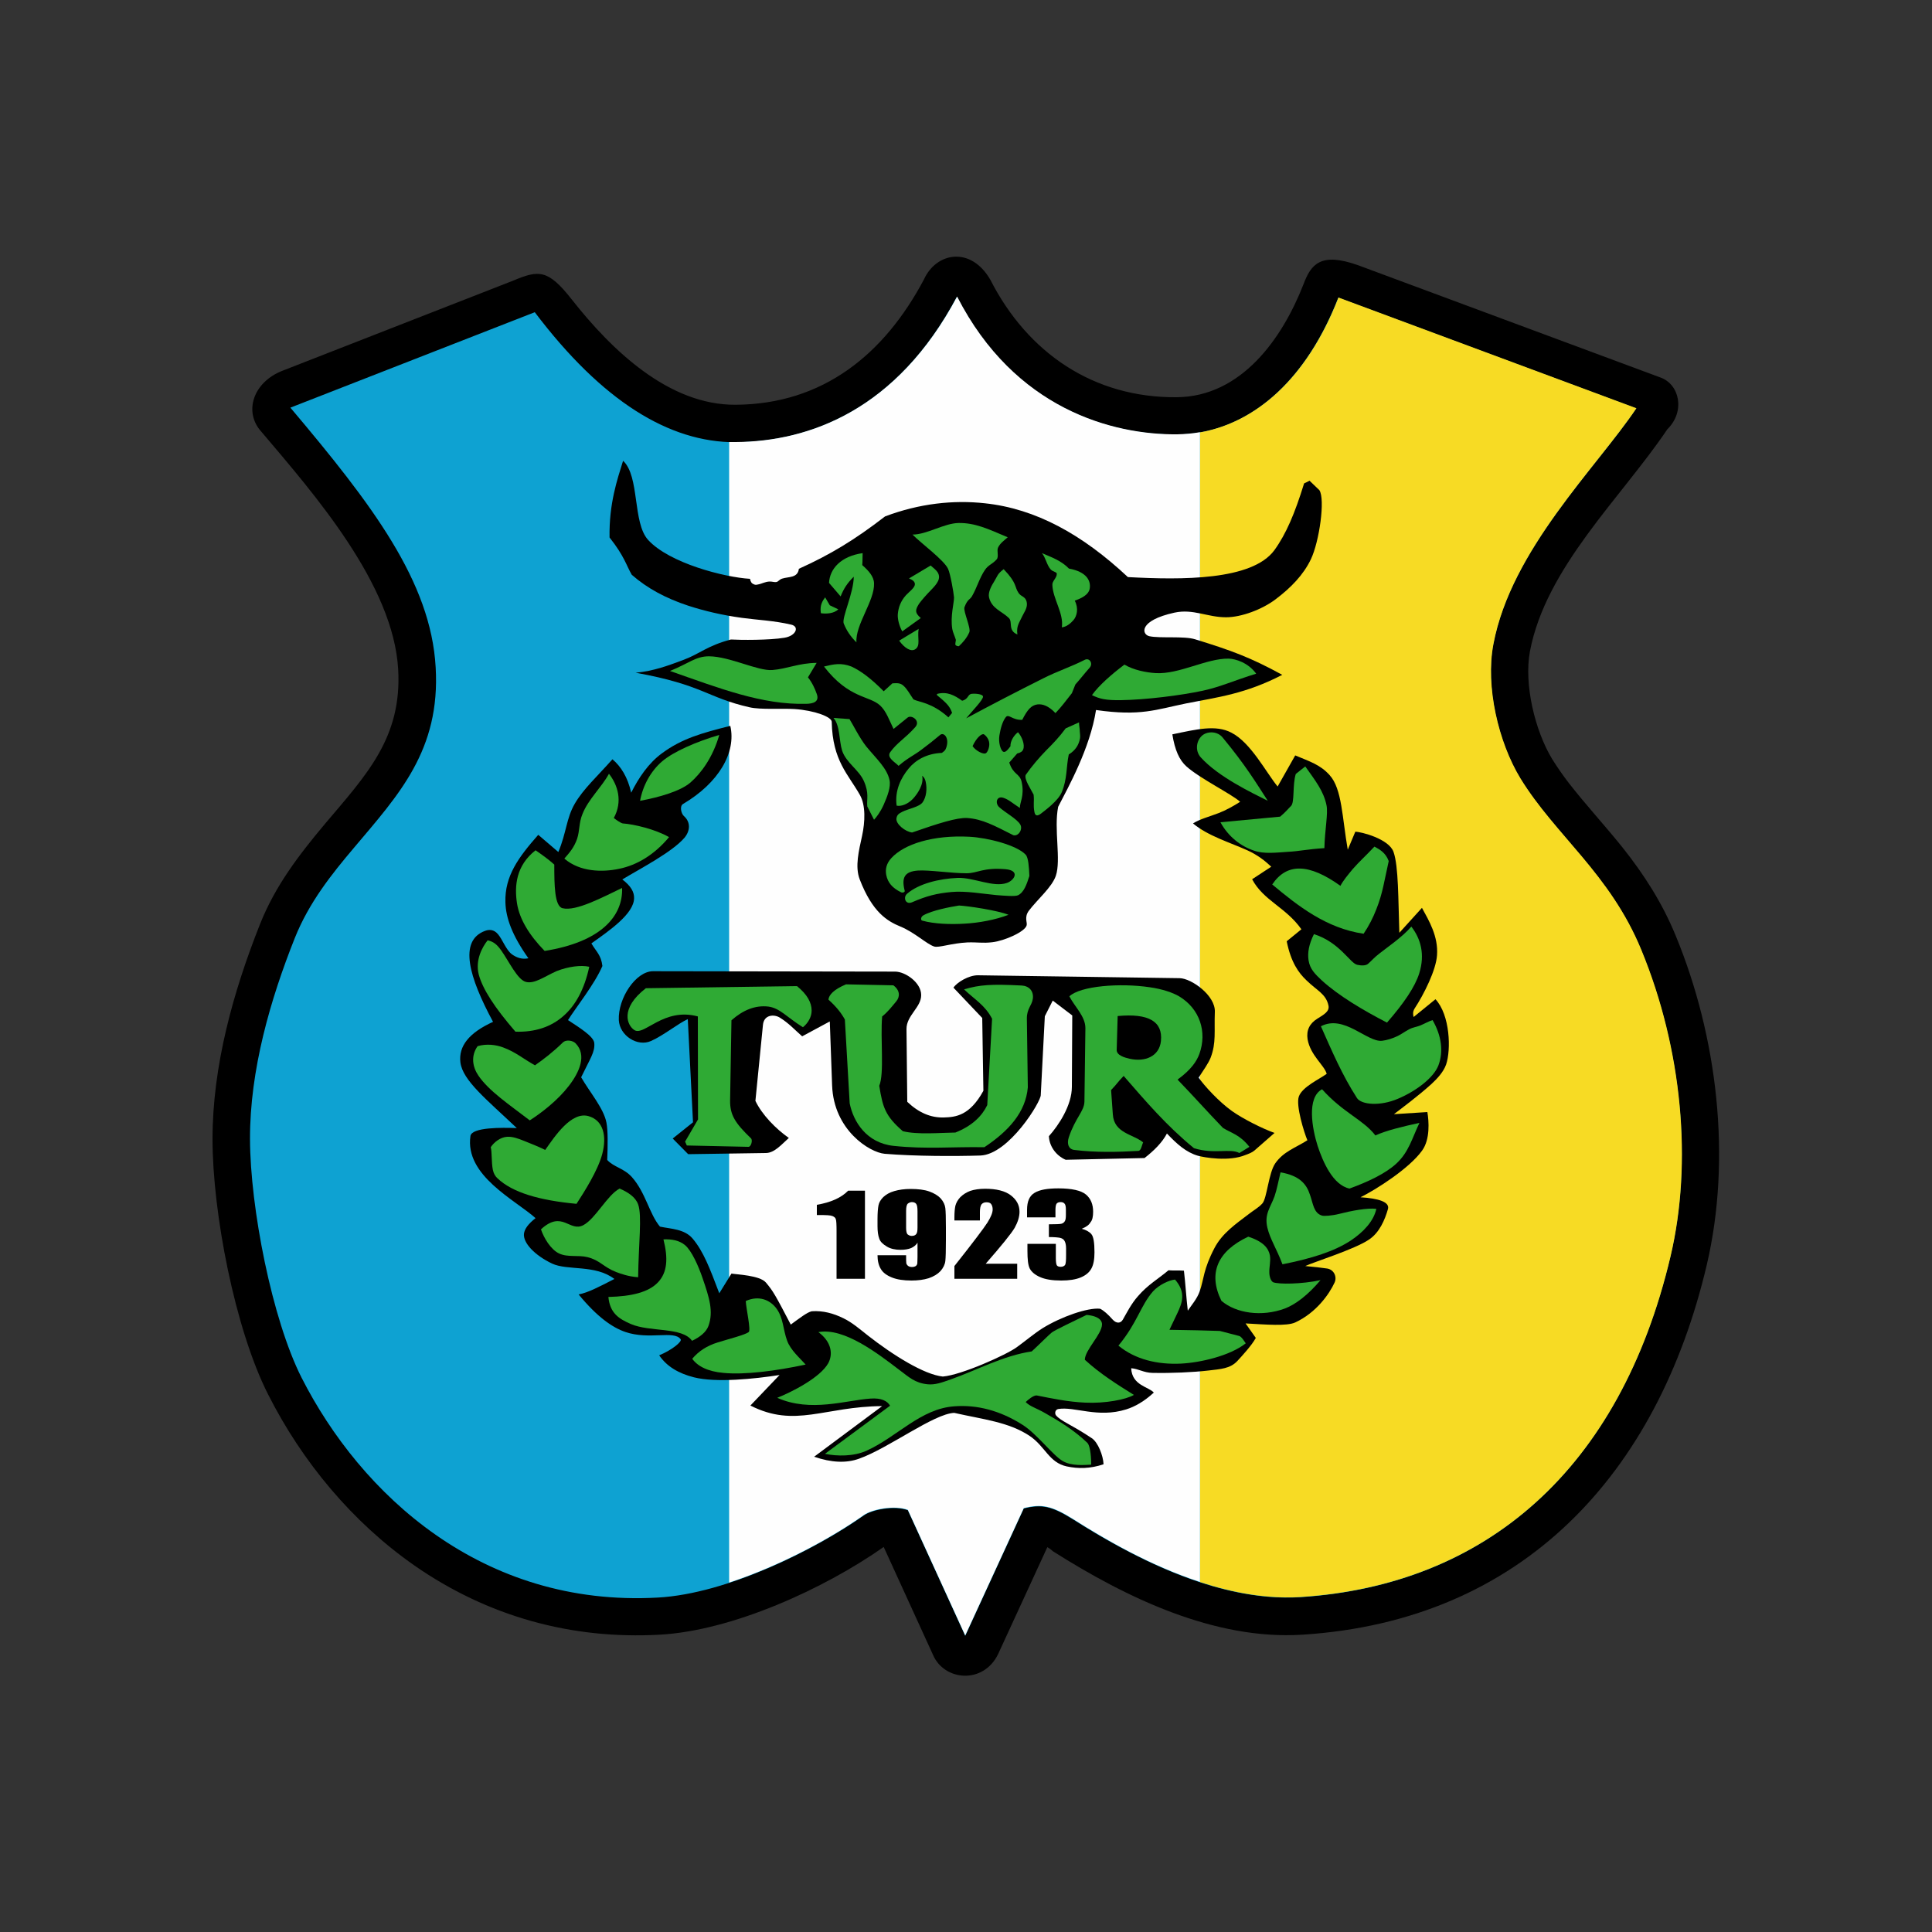 <?xml version="1.0" encoding="utf-8"?>
<!-- Generator: Adobe Illustrator 24.2.0, SVG Export Plug-In . SVG Version: 6.00 Build 0)  -->
<svg version="1.1" id="katman_1" xmlns="http://www.w3.org/2000/svg" xmlns:xlink="http://www.w3.org/1999/xlink" x="0px" y="0px"
	 viewBox="0 0 1000 1000" style="enable-background:new 0 0 1000 1000;" xml:space="preserve">
<rect x="0" y="0" width="1000" height="1000" fill="#333333" stroke="none"/>
<style type="text/css">
	.st0{fill-rule:evenodd;clip-rule:evenodd;}
	.st1{fill-rule:evenodd;clip-rule:evenodd;fill:#0EA2D2;}
	.st2{fill-rule:evenodd;clip-rule:evenodd;fill:#F7DB24;}
	.st3{fill-rule:evenodd;clip-rule:evenodd;fill:#FEFEFE;}
	.st4{fill-rule:evenodd;clip-rule:evenodd;fill:#2FAA34;}
</style>
<g>
	<path class="st0" d="M542.1,800.8l-25.5,55.4c-7.7,15.8-28,13.8-33.7,0.3l-25.5-55.8c-30.7,21.6-78.2,43.3-115.8,45.4
		c-45.9,2.6-89.3-9.5-127.1-35.8c-32.1-22.4-58.1-53.7-75.7-88.5c-17.2-33.8-28.8-94.2-28.8-132.2c0-37.9,10.7-76.3,24.6-111.3
		c7.9-19.9,20.2-35.9,33.8-52.1c21.3-25.2,39.7-44.4,37.7-79.7c-2.5-44.1-43.5-90.8-70.7-122.9c-9.5-10.3-4.4-25.8,10.8-31.7
		l119.3-46.6c13.3-5.6,18.1-6.1,30.6,9.9c20.5,26,50.1,54.6,84.7,54.3c45.2-0.3,76.9-26.1,97.5-65c6.3-13.8,24.1-17.3,34.3,0.3
		c19.3,37.9,53.5,61.2,96.5,60.8c33.4-0.3,54.6-30.3,65.6-58.5c3.9-10.4,8.9-16.7,28.3-9.8l156.2,58c10.1,3.4,13.3,17.6,3.8,26.9
		c-23.8,35.4-62.8,71.3-71.1,114.9c-3.2,17.1,2.6,41.1,11.5,55.8c2.7,4.3,5.6,8.5,8.7,12.5c8.8,11.3,18.6,21.9,27.6,33.1
		c11.3,14.2,20.7,28.9,27.6,45.7c21.6,52.3,29.1,115.2,16.1,170.6c-25.5,108.2-95.3,184-209.1,191.3c-45.7,3-91.6-19.3-129.2-43.1
		C544,802,543,801.3,542.1,800.8L542.1,800.8z"/>
	<path class="st1" d="M276.8,161.6L150.3,211c42.3,50.1,72.7,90,75.2,134.4c2.5,42.9-19.1,65.9-42.2,93.3
		c-11.7,13.8-23.4,28.5-30.7,46.8c-12.6,31.6-23.3,68.3-23.2,104.1c0.1,35.5,11.4,93.3,26.7,123.5c30.6,60.2,93.3,118.9,184.4,113.8
		c36.1-2,81.8-25,106.6-42.5c4.2-3,15.8-5.3,22.8-2.7l29.7,65l30.3-65.9c9.3-2.3,14.4-1.3,25.6,5.7c27.3,17.3,73.2,43,117.6,40.2
		c95.3-6.2,165.3-65.4,191.5-176.4c11.4-48.4,6.1-107.1-15.2-158.7c-16.2-39.3-44.4-59.1-62.5-88.6c-11.4-18.7-18.2-47.6-14-69.5
		c9.2-48.9,53.4-91.4,74-122.1l-154.2-57.3c-19,48.6-51,70.6-83.5,70.8c-33.5,0.3-84.1-13.1-113.9-71.3
		c-31.2,58.6-76.3,75-114.5,75.3C346.3,229,311.6,207.6,276.8,161.6L276.8,161.6z"/>
	<path class="st2" d="M621.2,818.9c16.8,5.5,34.5,8.8,52,7.7c95.3-6.2,165.3-65.4,191.5-176.4c11.4-48.4,6.1-107.1-15.2-158.7
		c-16.2-39.3-44.4-59.1-62.5-88.6c-11.4-18.7-18.2-47.6-14-69.5c9.2-48.9,53.4-91.4,74-122.1l-154.2-57.3
		c-16.6,42.7-43.4,64.8-71.7,69.8V818.9z"/>
	<path class="st3" d="M377.5,819.1c26.5-8.7,52.8-23,69.6-34.9c4.2-3,15.8-5.3,22.8-2.7l29.7,65l30.3-65.9
		c9.3-2.3,14.4-1.3,25.6,5.7c16.5,10.5,39.9,24.1,65.6,32.5V223.7c-3.9,0.7-7.8,1-11.8,1.1c-33.5,0.3-84.1-13.1-113.9-71.3
		c-31.2,58.6-76.3,75-114.5,75.3c-1.2,0-2.4,0-3.5,0V819.1z"/>
	<path d="M447.7,616.2v45.7H433v-24.5c0-3.5-0.1-5.7-0.4-6.4c-0.2-0.7-0.8-1.2-1.8-1.6c-1-0.4-3.2-0.5-6.6-0.5h-1.4v-5.3
		c7.1-1.2,12.6-3.6,16.2-7.3H447.7z"/>
	<path d="M454.2,649.7H469c0,2.1,0,3.5,0.1,4.1c0.1,0.5,0.4,1,0.9,1.4c0.5,0.4,1.2,0.6,2.1,0.6c0.7,0,1.4-0.2,1.9-0.5
		c0.5-0.4,0.7-0.8,0.8-1.4c0-0.6,0.1-1.7,0.1-3.4v-7.3c-0.7,1.2-1.8,2.1-3.3,2.8c-1.5,0.6-3.3,0.9-5.5,0.9c-2.7,0-5.1-0.5-7.1-1.7
		s-3.4-2.5-3.9-4.1c-0.6-1.6-0.9-3.7-0.9-6.4V631c0-3.2,0.2-5.6,0.5-7.1c0.3-1.6,1.2-3,2.5-4.3c1.4-1.3,3.2-2.4,5.7-3.1
		c2.4-0.7,5.2-1.1,8.4-1.1c3.9,0,7.2,0.4,9.7,1.3c2.5,0.9,4.5,2.1,5.9,3.6c1.4,1.6,2.2,3.3,2.4,5s0.3,5.1,0.3,10.2v6.3
		c0,5.5-0.1,9.1-0.3,10.9c-0.2,1.8-1.1,3.6-2.5,5.2c-1.5,1.6-3.5,2.8-6.1,3.7c-2.6,0.8-5.5,1.2-8.9,1.2c-4.1,0-7.5-0.5-10.2-1.6
		c-2.7-1.1-4.6-2.5-5.7-4.4C454.8,655,454.2,652.6,454.2,649.7L454.2,649.7z M469,635.5c0,1.9,0.3,3.1,0.9,3.5
		c0.7,0.5,1.3,0.7,2,0.7c1.1,0,1.8-0.3,2.3-0.9c0.5-0.5,0.7-1.7,0.7-3.4v-8.3c0-2-0.2-3.4-0.7-4c-0.5-0.6-1.2-0.9-2.3-0.9
		c-0.6,0-1.3,0.3-1.9,0.7c-0.7,0.5-1,1.8-1,3.9V635.5z"/>
	<path d="M526.5,654.1v7.8H494v-6.6c9.6-12.1,15.3-19.7,17.1-22.5c1.8-2.9,2.7-5.1,2.7-6.8c0-1.2-0.3-2.1-0.8-2.8s-1.4-0.9-2.5-0.9
		c-1.1,0-1.9,0.4-2.5,1.1c-0.5,0.7-0.8,2-0.8,4v4.3H494v-1.6c0-2.6,0.2-4.6,0.5-6c0.4-1.5,1.2-3,2.5-4.4c1.4-1.4,3.1-2.5,5.2-3.3
		c2.1-0.7,4.7-1.1,7.7-1.1c5.8,0,10.3,1.1,13.3,3.4c3,2.3,4.5,5.1,4.5,8.5c0,2.6-0.9,5.4-2.5,8.3c-1.7,2.9-6.7,9.1-15,18.6H526.5z"
		/>
	<path d="M559.9,636c2.2,0.6,3.9,1.5,5,2.8s1.6,4.4,1.6,9.4c0,3.6-0.5,6.4-1.6,8.4c-1.1,2-2.9,3.5-5.5,4.6c-2.7,1.1-6,1.6-10.1,1.6
		c-4.7,0-8.3-0.6-11-1.8c-2.7-1.2-4.4-2.7-5.3-4.4c-0.9-1.8-1.2-4.8-1.2-9.2v-3.6h14.7v7.4c0,1.9,0.2,3.2,0.5,3.7
		c0.3,0.5,1,0.8,2,0.8c1.1,0,1.9-0.4,2.3-1c0.4-0.7,0.5-2.5,0.5-5.3v-3.2c0-1.8-0.3-3-0.8-3.9s-1.2-1.3-2.3-1.6
		c-1-0.2-2.9-0.4-5.8-0.4v-6.6c3.5,0,5.7-0.1,6.5-0.3s1.4-0.7,1.8-1.4c0.4-0.7,0.5-1.8,0.5-3.3v-2.5c0-1.6-0.2-2.7-0.7-3.2
		c-0.4-0.5-1.1-0.8-2-0.8c-1,0-1.7,0.3-2.1,0.8c-0.4,0.5-0.6,1.7-0.6,3.4v3.7h-14.7v-3.9c0-4.4,1.3-7.3,3.9-8.8
		c2.6-1.6,6.7-2.3,12.3-2.3c7,0,11.8,1.1,14.3,3.2c2.5,2.1,3.7,5.1,3.7,8.9c0,2.5-0.4,4.4-1.4,5.5C563.7,634,562.2,635.1,559.9,636
		L559.9,636z"/>
	<path class="st0" d="M378,375.7c3.2,13.8-6.1,29.6-24.4,40.4c-2,1.1-1,5.1,0.4,6.3c3.6,3.2,3.2,7.7,0.3,11.2
		c-6.4,7.5-23.3,16.2-32.2,21.6c4.4,3.3,6.2,6.5,6.1,9.7c-0.1,8.1-12.8,16.8-22.1,23.4c2.5,4.3,5,5.9,5.7,11.7
		c-4,9.4-14.1,22-17.8,28c5.9,3.9,13.3,8.4,13.6,11.9c0.4,4.7-2.1,7.9-6.8,17.7c4.5,7.8,11.7,16.1,13.1,23.5
		c0.8,4.3,0.7,11.3,0.4,19.3c3.5,3.8,8.6,4.2,12.8,8.9c7.1,8,9,19.1,14.5,25.6c5.7,1.2,12.8,1.2,17,6.3c5.5,6.6,8.7,15,13.7,28.2
		l6.3-10.2c2.8,0.5,14.6,0.9,17.8,4.6c3.8,4.5,4.9,6.5,12.9,21.8c4.8-3.5,8.5-6.4,10.9-6.9c5.8-0.4,11.2,1.1,16.3,3.6
		c4.6,2.2,8.7,5.8,12.9,9.1c12.8,10,28.9,20.1,38.6,21.1c9.7-0.8,33-11.3,38.3-15.2c4.3-3.1,8.9-7,13.3-9.8
		c9.7-6,23.5-10.8,29.8-10.1c1.9,0.9,4.2,3,6.5,5.6c1.9,2.1,4.1,2.1,5.3,0c1.8-3.1,4.3-8.2,7.9-12.2c5.1-5.9,10.5-8.9,15.7-13.3
		c2.5,0.2,5.5,0,8,0.2c0.8,6.8,1.2,13.9,2,20.7c2-3,4.8-6.1,6.2-10.1c2.2-6.4,1.8-11.2,7.6-22.3c4-7.7,11.2-12.6,17.9-17.7
		c2.4-1.9,4.8-3.1,6.9-5.4c2.4-2.7,3.2-15.8,6.7-20.8c4.3-6.1,10.1-7.8,16.6-11.9c-1.7-4-6.1-18.1-4.4-22.7c1.8-5,10.8-9,14.4-11.7
		c-1.2-4.4-8.5-9.6-9.9-17.9c-0.7-4.6,1-8.1,5-10.6c3.5-2.2,6.5-3.8,5.8-6.9c-1.3-6-6-7.7-11.4-13c-4.1-3.9-8-9.3-10.2-20.2l7.6-6.2
		c-8-11.4-19.6-14.8-25.5-25.9l9.9-6.5c-3.3-3.1-7-6-12.2-8.4c-9-4.1-20.6-7.5-28.3-14c3.6-2.3,8.5-3.5,13.4-5.4
		c3.6-1.4,7.6-3.6,11-5.8c-4.6-4.1-20.9-12.1-27.8-18.3c-3.7-3.3-6-8.5-7.3-16.6c12.4-2.6,22.5-5.1,30.5-0.9
		c10.1,5.1,18,20.6,24,27.9l9.1-16.1c7.4,3.1,13,4.8,17.8,10.2c6.5,7.1,6.5,22.3,9.4,38.6c1.1-2.6,2.8-6.7,3.9-9.3
		c3,0,17.5,3.7,19.8,10.5c2.6,7.4,2.4,24.7,3,41.8l11.7-12.9c3.6,6.6,8.5,14.7,7.8,24.5c-0.5,7.7-6.7,20.1-11.6,27.6
		c-1,1.6-0.9,3.1-0.5,4.4l11.3-9.2c7.6,8.2,8.1,26.2,5.5,33.8c-1.4,3.9-4.5,7.2-7.6,10.1c-7,6.3-14.6,11.9-19.4,15.6l17.3-1.1
		c0.8,4.7,1.5,14.1-2.7,19.9c-6.7,9.4-24.2,20.4-31.9,24.2c9.3,0.6,15.2,2.4,14.2,6.1c-1.6,5.6-4.4,12.2-9.8,15.8
		c-7.3,5-28.8,11.7-33,13.7c5.1,0.5,8.1,0.8,11.4,1.3c3.5,0.6,5.1,4.3,3.8,7.2c-2.8,6.1-9.6,15.7-20.4,20.7
		c-4.4,2-14.9,1.1-25.7,0.5l5.3,7.5c-2.1,3.9-7.3,9.5-9.6,12c-3.7,3.9-8.4,4.1-15.1,4.9c-7.9,0.9-18.9,1.4-28.8,1.2
		c-4.6-0.1-7.1-2.1-11-2.4c0.4,9,9.2,9.6,11.7,12.6c-5,4.6-9.8,7.3-14.3,8.7c-14.7,4.6-26.7-1.6-35.1-0.2c-1.7,0.3-2,2.3-1.2,3.3
		c2.8,3.2,7.4,4.4,18.5,11.8c3.2,2.1,5.9,9,6.1,13.5c-6.8,2.3-13.1,2.4-19.1,1.1c-9.2-2-11.1-10.4-19.2-15.8
		c-10.8-7.2-24-8.5-39-11.9c-10.5,0.4-34,18.3-49.2,23.7c-6.6,2.4-14.3,2.1-23.3-1l35.2-26.2c-30,0.2-45,11.5-68.2-0.3l15.1-15.8
		c-12.8,2-32.8,4.1-44.3,1.2c-7.9-2-14.1-5.6-18-11.4c6.4-2.6,12-7.1,11.1-8.3c-3.4-4.8-16.2,0.5-28.7-3.8
		c-6.6-2.3-14.4-7.6-24.1-19.4c5-1,10.1-3.7,18.5-8c-9.8-7.6-24.3-4.2-32.3-8c-9-4.3-15-10.7-14.5-15.4c0.3-2.5,2.2-5.1,6-8.1
		c-10.6-9.5-36.7-22-33.7-42.5c0.7-4.6,16.3-4.4,24-4.1c-15.6-14.8-28-24.6-29.2-34c-1-8.4,4.4-15.3,16.9-21
		c-12.4-23-18-42-4.1-47.1c1.9-0.7,4.5-0.9,6.7,1.8c2.3,2.7,4.1,8,7.1,10.3c2.5,1.8,5.3,2.8,8.6,2.1c-8.4-11.8-11.7-20.9-11.9-29
		c-0.4-13.6,6.8-23.3,17-34.9L289,441c4.3-10.4,4.1-17.4,8.5-25c4.4-7.6,11.5-14,19.5-23c4.3,3.6,7.9,9.2,9.7,17.3
		c3.9-7.8,9-15.3,15.8-20.3C353,382.2,363.4,379.4,378,375.7L378,375.7z"/>
	<path class="st4" d="M372.3,380.4c-11.9,3.5-23.6,8.6-29.5,13.6c-6,5.1-10.1,12.7-11.5,20.5c10.2-1.9,20.8-5,26-9.4
		C362.8,400.3,368.9,392.2,372.3,380.4L372.3,380.4z"/>
	<path class="st4" d="M315.2,400.5c4.6,5.9,7.2,14.3,2.5,22.9c1.3,1,3.4,2.5,4.6,2.8c5.8,0.4,16.9,3,24,7.1
		c-7.5,9-16.5,14.5-25.9,16.4c-8.5,1.8-20.2,1.7-28.3-5.3c2.8-3.2,5-5.7,6.6-10.2c1.4-4.2,0.9-8.4,2.8-12.9
		C304.5,413.7,311.3,407.6,315.2,400.5L315.2,400.5z"/>
	<path class="st4" d="M277.2,440.1c3.3,2.3,6.6,4.6,9.7,7.4c0,10.6,0.1,21.6,4.3,22.6c7,1.7,20.7-5.7,30.8-10.5
		c0.5,14.8-11.2,28-40.1,32.6c-8.1-8.3-13-16.5-14.3-24.6C266.2,458.5,267.1,448,277.2,440.1L277.2,440.1z"/>
	<path class="st4" d="M305,500.4c-2.5,11.6-7.1,20-13.4,25.5c-6.5,5.7-14.7,8.4-24.8,8.1c-10.9-12.6-17-22.1-19-29.6
		c-1.9-7.4,1.8-14.2,4.6-17.7c3,0.7,4.7,2,7,5.2c4.1,5.8,8.4,15.1,12.7,16.3c4.5,1.3,9.9-2.9,16.1-5.6
		C294.1,500.3,300.7,499.4,305,500.4L305,500.4z"/>
	<path class="st4" d="M274.2,579.9c-10.4-8-21.2-15.2-26.6-23.2c-3-4.4-4-10.1-0.4-15.2c4.6-1.4,9.6-0.7,13.1,0.6
		c6.6,2.4,10.6,6,16.6,9.3c4.3-3,9.4-6.9,14.3-11.7c2-2,5.6-0.9,6.7,0.3c6,6.1,2,15-3.5,22.1C288.6,569.6,280.3,576,274.2,579.9
		L274.2,579.9z"/>
	<path class="st4" d="M298.4,623.1c4-6.2,11-17.1,13.3-25.7c2.5-9.4,0.6-17.5-7.1-19.7c-8.9-2.5-17.4,10.4-22.4,17.5
		c-4.5-2.2-6.9-3-11-4.7c-2.7-1.1-5.9-2.3-8.7-2.1c-3.5,0.2-6.8,2.8-8.5,5.4c0.7,2.5,0.3,7.8,1.1,11.7c0.4,2,1.3,3.4,2.4,4.4
		C265.3,617.3,279.2,621.3,298.4,623.1L298.4,623.1z"/>
	<path class="st4" d="M330.3,661.1c0.2-17.2,2.1-31.9,0-37.7c-1.4-3.9-5.4-6.4-9.6-8.2c-6.4,3.4-12.4,15.5-18.7,18.9
		c-7.2,3.9-10.9-8-22,2.2c1.5,4.5,5.1,10.5,9.4,12.5c4.4,2.1,9.9,0.7,14.7,1.9c6.6,1.7,8,5,14.8,7.7
		C321.4,659.3,325,660.7,330.3,661.1L330.3,661.1z"/>
	<path class="st4" d="M343.4,641.5c4.2-0.2,8.2,0.5,11.2,3c3.4,2.9,6.9,10.7,9.1,17.2c3.4,9.9,5.7,17.1,3,24.6
		c-1.2,3.2-4.3,5.7-8.5,7.7c-5.1-7.3-21.8-4.4-31.7-8.7c-6.2-2.7-10.8-5.6-11.6-14c12.2-0.3,20.9-2.5,25.7-7.6
		C345.4,658.6,345.9,651.4,343.4,641.5L343.4,641.5z"/>
	<path class="st4" d="M417,706.3c-2.8-3.2-7.8-7.4-9.6-12.4c-2.1-5.7-1.9-11.7-5.5-16.6c-3.4-4.6-9.2-6.9-15.9-3.9
		c0.2,4,2.8,15.2,1.5,16.1c-2.1,1.5-10.1,3.5-15.9,5.3c-5.9,1.8-10.1,4.7-13.3,8.5c2.7,3.8,8,6.6,16.1,7.3
		C385.4,711.7,401.5,709.6,417,706.3L417,706.3z"/>
	<path class="st4" d="M423.6,689.5c6.9,5.1,7.6,11.5,5.1,16.1c-4.3,7.6-19.1,15-26.4,17.9c17.2,7.7,35.8,1.2,48.3,0.4
		c5.5-0.4,8.7,1.2,10.1,3.7L427,752.5c6.3,1.3,14.8,1.4,21.5-1.6c15.9-7.2,28-21.8,45.5-23c11.7-0.9,23.7,2.2,35.3,9.6
		c7.3,4.6,15.7,15.8,20.7,18.7c4.6,2.7,11,2.1,14.8,1.9c0-6-0.9-10.3-2-11.3c-6.9-6.6-14.5-11.2-21.9-15.4c-4.5-2.6-7.8-3.4-10-5.7
		c1-1,4.1-3.7,5.8-3.4c7.6,1.5,16,3.3,25,3.7c10.3,0.5,21.2-1.6,25.2-4c-8.5-5.3-17.6-11-25.4-18.2c0.1-5.1,8.7-13,8.9-18.2
		c0.1-1.7-1.2-4.4-8-5c-6.6,3.2-16.3,7.8-18,9.1c-1,0.7-7.2,6.9-10.4,9.8c-14.5,2.1-28.4,9.7-41.7,14.4c-4.8,1.7-8.3,3-12.2,2.6
		c-6.7-0.7-9.7-3.8-14.7-7.5C454.5,700.7,436.9,687,423.6,689.5L423.6,689.5z"/>
	<path class="st4" d="M608.2,662.3c5.8,6.7,3.7,12.1,1.2,17.4c-1.5,3.2-2.7,5.6-4.1,8.6c9.8,0.1,20,0.4,26.1,0.6l10,2.6
		c1.2,0.3,2.6,2.7,3.4,3.8c-8.2,6.5-23.6,10-33.5,10.5c-12.3,0.6-23.8-2.2-32.4-9.3c9.9-12,11.4-20.7,17.9-28.1
		C599.8,665.1,605,662.6,608.2,662.3L608.2,662.3z"/>
	<path class="st4" d="M683.5,662.6c-6.4,7.6-12.9,12.6-18.5,14.7c-11.9,4.4-25.2,2.5-32.8-4c-7.1-14.4-1.9-25.8,13.9-33.2
		c8,2.6,10.5,6.1,11.2,9.7c0.5,3-0.4,6-0.3,8.8c0,2.2,0.8,4.5,2,5.1C661.9,664.8,673.7,664.7,683.5,662.6L683.5,662.6z"/>
	<path class="st4" d="M662.8,606.8c-1.1,4.5-1.9,8.9-3.1,12.4c-2.1,5.8-5.4,9.2-3.7,16.3c1.4,5.9,4.8,10.9,7.8,18.9
		c15.1-3,26.9-6.7,35.5-12.4c6.4-4.3,11.7-9.9,13.1-16.3c-4.6-0.6-13,1-19.2,2.6c-4,1-7.9,1.2-8.9,0.9c-4.4-1.3-4.6-6.2-6.3-10.9
		C676.2,612.8,672.6,608.5,662.8,606.8L662.8,606.8z"/>
	<path class="st4" d="M684.3,563.8c10.9,12.2,21.3,15.7,27.6,23.9c5.7-2.6,14.1-4.6,22.8-6.5c-3.8,7.9-5.5,15.2-12.1,21.2
		c-5.6,5.1-14.5,9.3-24.1,12.8c-8.6-1.8-13.8-13.9-16.5-22.1C679.2,584.3,676.2,568.1,684.3,563.8L684.3,563.8z"/>
	<path class="st4" d="M683.7,531.2c5.6,12.6,10.9,25.1,18.7,37.2c2.3,3.4,11.9,4.3,21.2,0.3c9.7-4.1,18.5-11,20.9-17.2
		c2.7-7.1,1.7-15.3-3-23.5c-1.8,0.5-4.2,1.9-6.4,2.8c-2,0.8-3.8,0.9-5.8,2c-2.1,1.1-3.8,2.4-5.8,3.4c-2.7,1.3-5.6,2.2-8.1,2.5
		C707.6,539.6,695.7,524.9,683.7,531.2L683.7,531.2z"/>
	<path class="st4" d="M680.1,483.5c-2.6,5.2-3.4,9.6-2.8,13.5c0.7,4.6,3.3,7.1,6.9,10.5c8.7,7.9,21.3,15.4,33.7,21.8
		c8.8-10.1,14.5-18.5,16.7-25.5c3.1-9.9,0.7-18-4.1-24.2c-4.7,5.5-12.6,10.8-16.6,14c-2.7,2.1-3.4,3.1-5.6,5.1
		c-1.3,1.3-3.8,1.1-5.7,0.7C698.9,498.8,693.6,487.8,680.1,483.5L680.1,483.5z"/>
	<path class="st4" d="M658.5,457.8c13.3,11.1,28,22.7,47.3,25.5c2.7-4,4.9-8.3,6.6-12.7c3.3-8.3,4.1-14.7,6.4-24.9
		c-1.6-4.4-4.8-6.1-7.4-7.5c-4.7,5-8,7.9-11.2,11.6c-2.5,3-5,6-6.4,8.7C677.6,446.9,666.1,446.5,658.5,457.8L658.5,457.8z"/>
	<path class="st4" d="M631.7,425.6c4.1,7.5,10.5,12.4,17.4,14.7c5.1,1.8,11.4,1,17.5,0.6c6-0.3,10.3-1.4,18.9-1.9
		c0.2-9.4,2-17.9,1.1-22.2c-1.5-7.3-5.6-12.5-11-20.1c-1.6,1.3-3.3,2.6-4.9,3.9c-1.8,5.5-0.5,14.8-2.5,16.6
		c-0.5,0.4-2.9,3.3-5.6,5.5L631.7,425.6z"/>
	<path class="st4" d="M656.2,414.5c-8.1-4.1-25.5-12.3-34.7-22.5c-3.2-3.6-2.2-9,1-11.5c2.9-2.2,7.8-1.9,10.3,1.2
		C644.8,396.2,650.1,405.1,656.2,414.5L656.2,414.5z"/>
	<path class="st0" d="M322.5,238.5c-3,9.7-7.3,22.1-7,39.7c7.7,9.7,8.6,14.3,11.5,19.3c8.1,7.1,17.7,12.2,29.2,16
		c8.3,2.7,17.6,4.9,27.8,6.3c8,1.1,16.5,1.4,25.5,3.5c4.4,1,2.6,5.8-3.5,6.8c-7.8,1.3-22.7,1.2-27.7,0.9
		c-12.4,3.3-15.9,7.3-24.4,10.5c-7.5,2.8-15.6,5.9-24.9,6.7c35,6.3,36.9,12.9,59,17.9c5.7,1.3,16.4,0.5,23.2,0.9
		c10.5,0.7,19.3,4.1,19.3,6.6c0.4,20.2,8.6,27.2,14.6,37.9c3,5.3,2.7,13.8,1.1,21.2c-1.6,7.4-3.8,15.8-1.2,22.5
		c6.6,17.1,14.3,21.6,21.1,24.4c7.3,3,13.6,9.1,17.4,10.3c2.3,0.8,8.9-1.7,17.2-2.1c5-0.2,7.9,0.5,12.9-0.1
		c6.3-0.7,17.1-5.5,17.8-8.8c0.4-1.5-1.4-4.2,1.2-7.6c4.4-5.8,11.9-12.1,13.9-18c2.8-8.3-1.1-24.1,1.2-35.7
		c5.3-10.3,16.5-30.3,19.6-50.1c23.1,3.3,30.9-0.2,46.6-3.4c16.7-3.3,30.6-4.9,49.8-14.8c-16.6-9.1-26.6-12.7-45.1-18.4
		c-5.7-1.8-18-0.4-23.7-1.6c-4-0.9-5.7-8.1,13-12.2c9.7-2.1,17,2.4,26.7,2.4c8,0,18.7-4.1,25.5-9.2c8.1-6.1,14.5-12.7,18.4-20.8
		c4.4-9.2,7.5-31.2,4.4-35.8l-5.1-4.9c-0.9,0.5-1.8,1-2.8,1.4c-4.8,15.5-9.2,26-15.4,34.6c-11.6,15.7-47.9,15.4-75.8,13.9
		c-23.6-22.1-47.7-35.4-74-38.2c-16.3-1.8-34,0.1-51.7,6.8c-15.7,12.1-28.2,19.7-44.6,27.1c-0.6,4.9-5.4,4-8.7,5.1
		c-0.8,0.2-1.6,1-2.3,1.5c-1.1,0.7-2.7-0.1-4.3,0c-2.1,0.1-4.2,1.2-5.3,1.4c-1.8,0.4-1.8,0.4-2.8,0c-1-0.4-1.6-1.2-1.9-2.8
		c-13.3-0.8-41.7-8.1-52.7-20.1C327.3,270.6,331.2,246.5,322.5,238.5L322.5,238.5z"/>
	<path class="st4" d="M426.5,345c13,16.8,23.4,14.9,29.1,20.2c3.1,2.9,4.7,7.6,6.9,12.1l7.3-5.9c2-1.6,6.9,1.7,3.9,5
		c-5.3,5.9-9.4,8-12.9,12.9c-2.1,2.9,2.7,5.3,4.3,7.1c4.7-4.1,7.8-5.3,11.9-8.4c3.6-2.7,6.4-4.9,9.6-7.6c1.9-1.6,4.9,1.5,3.2,6.5
		c-0.5,1.6-1.1,1.9-2.3,2.8c-7.8,0.3-13.6,3.7-17.2,8.1c-3.9,4.7-7.3,11.4-6.2,19.2c2.3,0.5,5.7-0.7,8.4-3.5c2.5-2.7,5.8-7.6,4.8-12
		c1.1,0.9,1.5,1.8,1.8,3c0.9,3.9,0.3,8.1-1.5,10.7c-1.7,2.5-7.5,3.4-10.6,5c-1.4,0.8-2.6,1.2-3,3.3c-0.5,3,4.6,7,8.1,7.4
		c13.5-4.7,23.2-7.8,28.5-7.5c7.8,0.5,14,3.9,23.9,8.9c2.7,0.7,5-3.1,3.6-5.5c-1.6-2.9-8-6.3-11-9.1c-2.1-2-1.3-5.8,2.1-4.8
		c2.9,0.9,4.8,2.8,8.7,5.3c-0.2-2.7,2.5-6.2,0.9-13.5c-1-4.5-4.3-3.5-6.4-10l4.1-4.7c1.8-0.4,2.7-1.1,3.1-2.1c1-2.5-0.7-6.7-2.7-8.9
		c-1.9,1.4-4,4.4-3.9,7.3c-1.4,1.8-2.7,3.5-3.9,2.7c-1.2-0.9-2.4-4.7-1.8-8.4c0.6-3.8,1.7-7.4,3.3-9.4c1.5-1.9,3.3,1.6,8.5,1.4
		c2.7-5.3,4.7-7.6,7.9-8c2.6-0.3,5.7,0.7,9.3,4.5c3-3.1,5.5-6.5,8.5-10.3l1.8-4.5c2.7-3,4.7-5.7,7.4-8.7c1.9-2.1,0-5.3-2.5-4.1
		c-7,3.6-14.2,5.9-21.3,9.5c-13.4,6.7-27.3,13.9-40.1,20.8c2.8-3.5,8.9-9.6,8.7-11.3c-0.1-1.1-3.3-1.6-5.7-1.4
		c-2.4,0.2-1.6,2.7-5.1,3.6c-4-2.9-7.8-4.8-12.7-3.6c-0.2,0-0.7,0.4-0.1,0.9c5.3,4.3,6.5,5.9,7.6,9l-1.9,2.3
		c-8.7-7.8-15.2-7.8-18.1-9.3c-2.3-3.4-3.3-5.4-5.2-7.1c-1.7-1.6-3.8-1.3-5.7-1.2l-4.5,4.1c-6.5-6.6-11.9-10.6-16.7-12.8
		C435.3,342.9,431.4,343.8,426.5,345L426.5,345z M509.3,380.1c1.2,0.8,2.5,2.5,2.7,4.3c0.3,1.9-0.6,4.5-1.5,5.3
		c-1.2,1.2-5.5-1.1-7.1-3.5C505.5,381.6,508.3,379.5,509.3,380.1L509.3,380.1z"/>
	<path class="st4" d="M466.3,461.8c-4.4-2.2-6.8-4.9-7.6-9c-0.5-2.8,0-5.8,2.7-8.7c6.6-7.2,21.5-12,40.4-11
		c9.5,0.5,24.6,4.4,29.1,9.3c1.4,1.5,1.7,6.4,1.9,11c-1.4,4.4-2.8,8.5-5.9,10c-1.6,0.7-7.3,0.2-11.2-0.1c-6.6-0.6-16-2.3-23.2-1.6
		c-7.6,0.7-12.8,2-20.4,5.3c-3.4,1.5-4.8-2.5-2.6-4.4c6-5.2,16.5-7.8,26.2-8.2c8.3-0.3,18.4,5.1,25.5,2.6c3.9-1.4,6.9-6.4-0.7-7.1
		c-11.7-1-14.5,2.1-20.2,2.1c-8.1,0-19.5-1.8-25.2-1.4c-6.9,0.5-8.5,3.6-6.9,10.2C468.7,461.7,467.3,462.3,466.3,461.8L466.3,461.8z
		"/>
	<path class="st4" d="M477.9,473.8c4.5-2.6,14-4.4,18.5-5.1c4.4,0.2,20,2.5,25.6,4.8c-6.8,2.6-15.3,4.2-23,4.6
		c-6.7,0.4-15.3,0.2-21.7-1.6C476.5,476.3,476.5,474.6,477.9,473.8L477.9,473.8z"/>
	<path class="st4" d="M431.4,371.6l8.3,0.6c1.6,2.5,5.2,9.8,8.7,14.2c5.1,6.2,10.7,11.2,12,17.3c0.8,3.6-1.1,8.5-3,12.8
		c-1.7,3.8-3.7,6.4-5,7.8l-3.5-6.9c-0.4-3.8,1.1-6.7-1.8-13.2c-2.6-5.8-9.1-9.4-11.2-15.6C434.2,383.2,434.9,375.6,431.4,371.6
		L431.4,371.6z"/>
	<path class="st4" d="M535,411.3c0.4,3.7-0.3,5.1,0.4,8.9c0.3,1.7,1.1,2.8,3.7,0.7c1.6-1.3,8.4-6.2,10.4-10.7
		c3-7.1,2.3-13.2,3.7-19.7c3.4-2.1,5.2-4.9,5.8-8.3c0.2-1.1,0-2.4-0.1-3.7c0-1.6-0.4-2.8-0.4-4.6l-6.9,3.1
		c-3.4,4.6-6.6,7.9-10.1,11.4c-3.7,3.8-7.4,8.1-10.6,12.7C530,403.3,533.6,408.5,535,411.3L535,411.3z"/>
	<path class="st4" d="M346.8,347.3c10-4.1,13.3-7.6,20.2-7.6c10.8,0.1,25.2,7.7,32.8,7.1c7.6-0.6,13.6-3.6,22.9-3.7
		c-1.5,2.5-3,5-4.5,7.5c2.1,2.6,3.6,5.8,4.6,8.7c1.4,4.1-2.1,4.9-5.4,5C394.3,364.9,372.3,356.2,346.8,347.3L346.8,347.3z"/>
	<path class="st4" d="M565.2,359.8c3.4-4.9,10.3-10.9,16.8-15.8c4.7,2.8,11.2,4.1,16.2,4.4c12.2,0.7,26.3-7.7,37.8-7.5
		c3.5,0.1,10.1,2.1,14.2,7.8c-11.4,3.5-18.4,6.8-27.6,8.8c-11.7,2.5-29.6,4.7-42.4,4.9C572.4,362.5,569.3,361.8,565.2,359.8
		L565.2,359.8z"/>
	<path class="st4" d="M443.3,332.5c-0.7-9.1,9.5-21.6,9.1-30.6c-0.1-3.5-2.8-6.5-6.1-9.4c0.2-2.2,0.1-4,0.2-6.2
		c-11.3,1.6-17,8.1-17.4,15.4c2,2.3,4,4.7,6,7c1.7-4.2,3.4-6.8,6.8-10.2c0,8.3-6.3,21.3-5.2,24.2
		C438.2,326.4,440.1,329.3,443.3,332.5L443.3,332.5z"/>
	<path class="st4" d="M427.1,309.2l2.4,4.1l4.4,2.1c-2.3,2.2-6.2,2.4-9,2C424.5,314.7,424.7,312.2,427.1,309.2L427.1,309.2z"/>
	<path class="st4" d="M481.7,292.7l-11.2,6.7c2,0.8,3.3,1.8,3,3.4c-0.4,1.7-2.8,3.4-4.6,5.3c-2.6,2.9-3.9,6.2-4.2,9.8
		c-0.2,2.6,0.8,6.2,2.3,8.9l9.6-6.9c-3.3-2.8-2.8-4.4-0.9-7.4c1.1-1.6,3.9-4.8,6.2-7.1c3.1-3.2,5.4-6,3.4-9.2
		C484.6,295.1,483.4,294.2,481.7,292.7L481.7,292.7z"/>
	<path class="st4" d="M465.4,331.6l10.1-6.1c-0.8,4.6,1.1,8.6-1.7,10.5C471.6,337.5,468.3,335.6,465.4,331.6L465.4,331.6z"/>
	<path class="st4" d="M472.3,276.7c7.5,0,16.4-5.9,23.9-6c8.5-0.1,15.1,3,25.4,7.4c-2.1,1.8-4,3.2-5,5.3c-0.8,1.6,0.5,4.7-0.7,6.1
		c-2.3,2.6-4.3,2.8-6.1,5.5c-2.8,4.1-4.1,9.1-6.7,13.6c-1.1,1.9-2.3,1.4-3.9,5.7c-0.7,2.1,3.5,10.9,2.5,13c-1.3,3-3.5,5.4-5.3,7.1
		c-0.3,0.3-1.6-0.2-1.8-0.5c-0.4-0.7,0.3-2.3,0.1-2.9c-0.6-1.9-1.5-3.7-1.8-5.4c-1.1-6.6,1-13.9,0.9-16.4
		c-0.2-2.5-1.9-12.3-3.1-14.8C488.6,289.9,476.9,281.3,472.3,276.7L472.3,276.7z"/>
	<path class="st4" d="M519.5,294.6c7.1,7.4,5.5,9.1,7.7,12.3c1.4,2.1,3.5,1.7,4.2,4.6c0.7,3-1.4,5.5-2.2,7.3
		c-1.7,3.7-3.2,5.2-2.6,9.6c-5.1-2.1-2.3-6.4-4.4-8.5c-3.7-3.6-9-4.9-10.3-10.8c-0.5-2.5,1.1-5.7,2.9-8.5
		C516.4,298,516.1,297.2,519.5,294.6L519.5,294.6z"/>
	<path class="st4" d="M539.3,286.3c2,2.4,2.4,6,4.5,8.4c1.3,1.4,3.2,1.3,3.2,2.3c0,2.2-2.4,3.7-2.3,5.7c0.2,7.2,6,14.8,4.9,22
		c2.4-0.2,4.6-2.1,6-3.7c1.8-2.1,2.8-6,0.7-10.1c6-2.1,7.6-4.4,7.8-6.7c0.4-3.4-1.4-8.2-10.8-9.9
		C549.2,290.1,544.2,288.4,539.3,286.3L539.3,286.3z"/>
	<path class="st0" d="M356,527.5c-4.6,2-12.5,8.4-19,11.3c-7.1,3.2-16.3-2.8-16.7-10.8c-0.5-11.3,8.8-25.3,17.7-25.3l125.3,0.2
		c5.3,0,13.5,5.7,13.5,12.1c0.1,6.4-7.7,10.6-7.6,17.7l0.4,37.6c6,5.7,12.2,8.3,19,8.1c6.1-0.2,13.3-0.9,20.4-13.8l-0.6-37.7
		l-14.9-15.7c1.9-2.8,7.9-6.4,12.6-6.4l104.5,1.5c6.1,0.1,18.6,9,18.2,17.5c-0.4,10.1,0.8,15.9-2.2,23.7c-1.2,3-3.7,6.4-6.2,10.3
		c3,4.2,10.3,12.3,17.3,17.3c5.8,4.1,16,9.2,22,11.3l-10.4,9.1c-1.3,1.1-3,1.7-4.6,2.3c-8.6,3.6-21.4,1.3-24.7,0.4
		c-6.1-1.8-10.8-6-16-11.5c-2.4,4.6-6.6,8.8-11.6,12.7l-40.8,0.9c-4.3-1.8-8.4-6.3-8.7-12.2c5-5.6,11.9-15.9,11.9-25.6l0.2-36.9
		l-10.1-7.7l-4.1,8.1l-2.1,40.7c0.3,3.2-16.5,30.9-31.3,31.4c-13,0.4-33.6,0.4-49.5-0.9c-7.8-0.7-26.4-12.3-27.2-35.4l-1.2-33.1
		l-14.3,7.7c-4-3.5-6.9-6.8-11.6-9.7c-2.9-1.8-8.2-1.6-8.7,3.8l-3.9,39.3c3.4,7.2,10.6,14.5,17.3,19.2c-3.8,3.4-7.4,7.7-11.8,7.8
		l-40.3,0.6l-8-8.1l10.5-8.4L356,527.5z"/>
	<path class="st4" d="M553.5,515.7c2.8,5.5,8.3,10.3,8.3,16.5l-0.5,38c-0.1,5-4.7,8.3-8.1,18.5c-1.1,3.4-0.1,6.1,2.8,6.5
		c11.3,1.4,22.7,1.1,33.2,0.5c1.5-0.1,1.8-3.1,2.5-4.4c-5.2-4.3-15.1-4.7-15.7-14.5l-0.9-12.6c3.2-3.3,3.3-4,6.5-7.3
		c11.4,13.1,22.2,25.8,36.4,37.4c10.6,3.3,18.7-0.1,23.5,2.5l5.2-3.2c-5.1-6.4-9.2-7-13.7-9.8c-8.3-8.6-15.2-16.4-23.5-25
		c7.1-5.2,9.9-9.5,11.3-13.3c4.1-11.4,0.2-23.4-10.5-29.8c-3.2-1.9-8.7-3.8-15.2-4.7C579.7,508.7,559.2,510.3,553.5,515.7
		L553.5,515.7z M578.5,525.9l-0.5,17.5c-0.1,2.8,4,4,6.7,4.6c7.9,1.8,15.4-1.2,16.2-9.2C601.9,528.7,594.6,524.4,578.5,525.9
		L578.5,525.9z"/>
	<path class="st4" d="M428.8,517.4c4.2,3.8,6.6,6.9,8.5,10.3c0.9,14.3,1.6,29.1,2.5,43.4c1.9,9.5,8.7,20.5,22.7,22
		c17,1.8,30.7,0.4,47,0.7c12.6-8.4,21.4-18.1,22.5-31l-0.5-35.7c0-5.1,2.6-6.6,3.1-10.2c0.5-4-2-6.6-5.8-6.8
		c-15.7-0.8-21.8-0.4-29.8,2c5.4,5.2,10.8,8.1,14.5,15.2l-2.5,44.7c-2.7,5.6-7.7,10.7-16.5,14.2c-7.9,0.1-19.6,1.2-27.2-0.7
		c-9.1-7.9-10.4-12.3-12.2-23.5c2.7-6.4,0.5-24.4,1.5-35.9c2.7-2.1,4.8-4.8,7.3-7.8c2-2.4,2-5.7-1.5-8.3c-7.7-0.2-16.8-0.3-24.5-0.5
		C431.6,512.1,429,515,428.8,517.4L428.8,517.4z"/>
	<path class="st4" d="M355.5,592.9l-0.9-2l6.7-11.5l-0.1-53.3c-17.7-4.8-27.7,10.2-32.8,7.1c-3.7-2.3-7.8-11.1,5.9-21.7l78.2-1.1
		c5.3,4.3,7.6,8.5,7.6,12.7c0,3.3-1.9,6.5-4.5,8.6c-8.5-5.3-11.9-9.9-17.9-10.7c-6.8-0.8-13.1,1.8-19.1,7.1l-0.7,41.5
		c-0.1,7.6,2.7,11.8,10.8,19.6c1,0.9,0.1,4.4-1.3,4.4L355.5,592.9z"/>
</g>
</svg>
